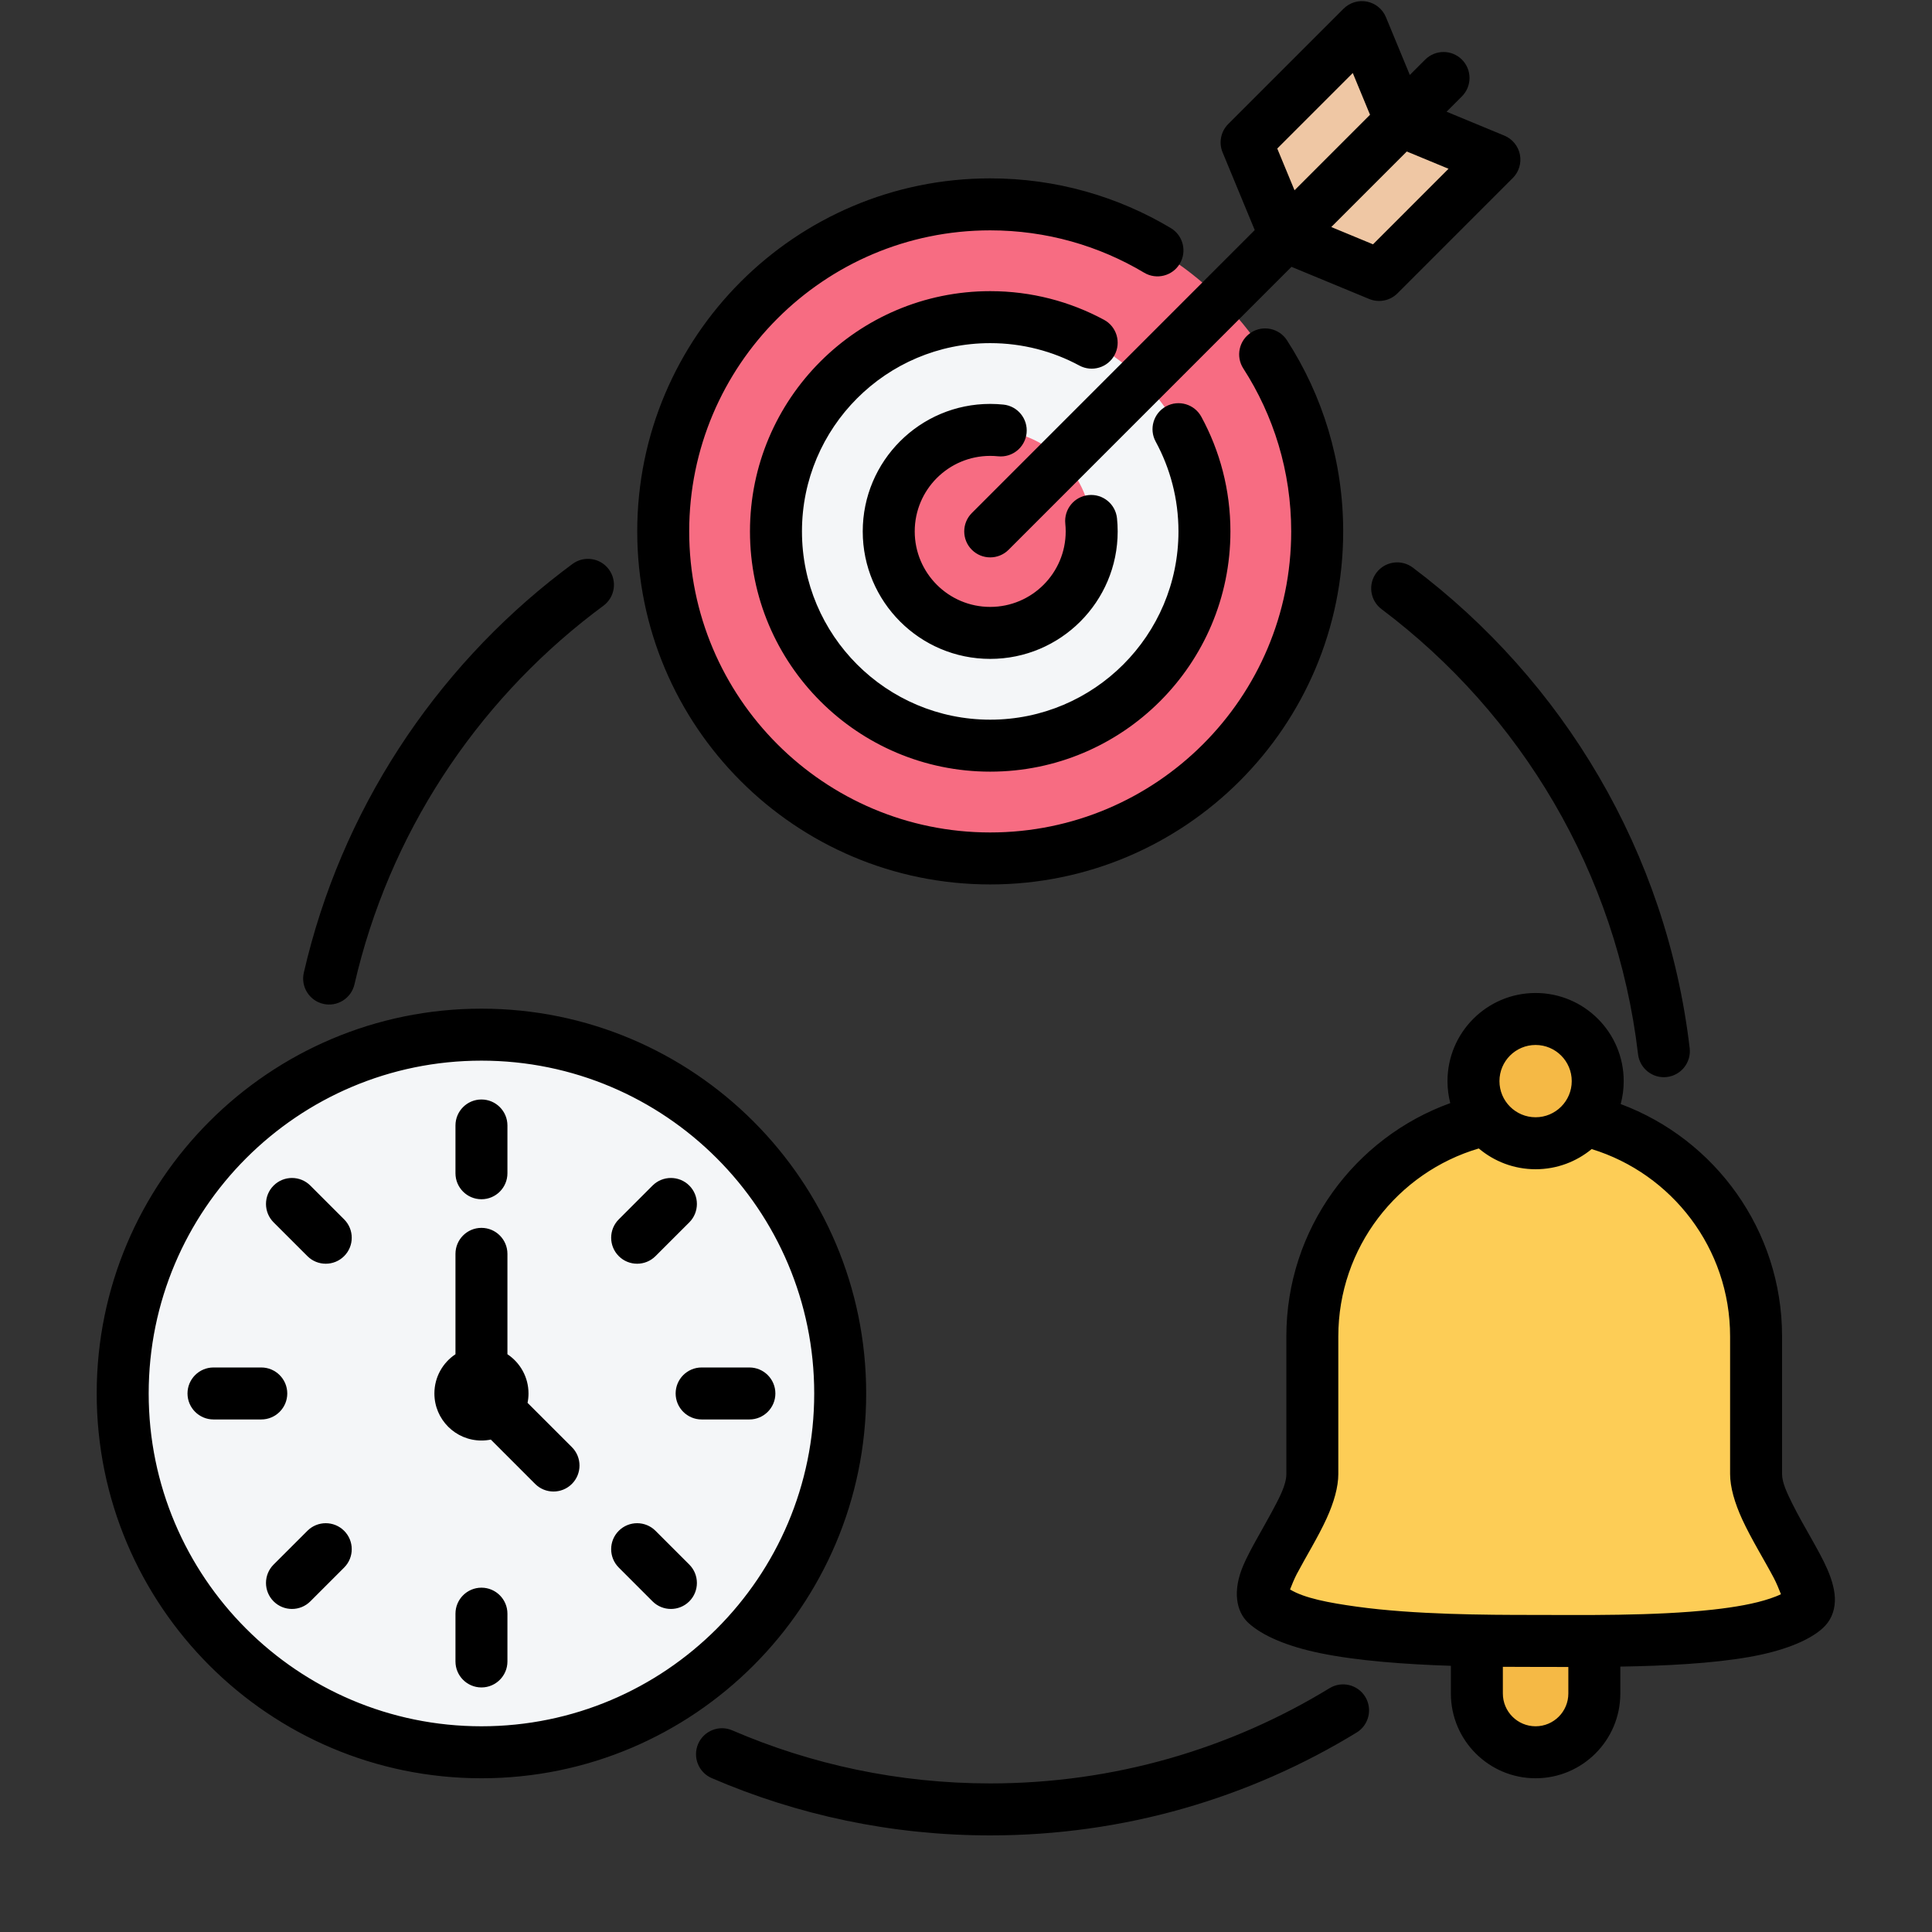 <svg xmlns="http://www.w3.org/2000/svg" xmlns:xlink="http://www.w3.org/1999/xlink" width="500" zoomAndPan="magnify" viewBox="0 0 375 375" height="500" preserveAspectRatio="xMidYMid meet" version="1.0"><rect x="0" y="0" width="375" height="375" fill="#333333" stroke="none"/><defs><clipPath id="0cd8a7ffea"><path d="M 18.75 0 L 356.25 0 L 356.25 356.25 L 18.75 356.25 Z M 18.75 0 " clip-rule="nonzero"/></clipPath></defs><path fill="#efc7a4" d="M 271.871 23.457 L 249.492 45.844 L 267.684 53.371 L 290.066 30.984 Z M 271.871 23.457 " fill-opacity="1" fill-rule="evenodd"/><path fill="#efc7a4" d="M 271.871 23.457 L 249.492 45.844 L 241.965 27.645 L 264.348 5.262 Z M 271.871 23.457 " fill-opacity="1" fill-rule="evenodd"/><path fill="#f76c82" d="M 255.668 103.145 C 255.668 104.184 255.641 105.223 255.59 106.258 C 255.539 107.297 255.461 108.332 255.359 109.367 C 255.258 110.402 255.133 111.43 254.98 112.457 C 254.828 113.488 254.648 114.508 254.445 115.527 C 254.246 116.547 254.016 117.562 253.766 118.57 C 253.512 119.578 253.234 120.578 252.934 121.57 C 252.633 122.566 252.305 123.551 251.957 124.531 C 251.605 125.508 251.234 126.477 250.836 127.438 C 250.438 128.398 250.016 129.348 249.574 130.285 C 249.129 131.223 248.66 132.152 248.172 133.066 C 247.684 133.984 247.172 134.887 246.637 135.777 C 246.102 136.672 245.547 137.547 244.969 138.41 C 244.395 139.273 243.797 140.125 243.176 140.957 C 242.559 141.793 241.918 142.613 241.262 143.414 C 240.602 144.219 239.922 145.004 239.227 145.773 C 238.527 146.543 237.812 147.297 237.078 148.031 C 236.344 148.766 235.59 149.48 234.82 150.18 C 234.051 150.875 233.266 151.555 232.461 152.215 C 231.66 152.875 230.84 153.512 230.008 154.133 C 229.172 154.75 228.324 155.348 227.461 155.926 C 226.594 156.504 225.719 157.059 224.828 157.594 C 223.938 158.125 223.031 158.637 222.117 159.129 C 221.199 159.617 220.273 160.086 219.336 160.527 C 218.395 160.973 217.445 161.395 216.488 161.793 C 215.527 162.188 214.559 162.562 213.578 162.914 C 212.602 163.262 211.617 163.59 210.621 163.891 C 209.629 164.191 208.629 164.469 207.621 164.719 C 206.613 164.973 205.598 165.199 204.582 165.402 C 203.562 165.605 202.539 165.785 201.512 165.938 C 200.484 166.09 199.453 166.215 198.418 166.316 C 197.387 166.418 196.352 166.496 195.312 166.547 C 194.273 166.598 193.238 166.625 192.199 166.625 C 191.16 166.625 190.121 166.598 189.086 166.547 C 188.047 166.496 187.012 166.418 185.977 166.316 C 184.945 166.215 183.914 166.09 182.887 165.938 C 181.859 165.785 180.836 165.605 179.816 165.402 C 178.797 165.199 177.785 164.973 176.777 164.719 C 175.77 164.469 174.77 164.191 173.773 163.891 C 172.781 163.59 171.793 163.262 170.816 162.914 C 169.84 162.562 168.871 162.188 167.91 161.793 C 166.949 161.395 166 160.973 165.062 160.527 C 164.125 160.086 163.195 159.617 162.281 159.129 C 161.363 158.637 160.461 158.125 159.57 157.594 C 158.68 157.059 157.801 156.504 156.938 155.926 C 156.074 155.348 155.227 154.75 154.391 154.133 C 153.555 153.512 152.738 152.875 151.934 152.215 C 151.133 151.555 150.344 150.875 149.574 150.18 C 148.805 149.48 148.055 148.766 147.32 148.031 C 146.586 147.297 145.867 146.543 145.172 145.773 C 144.473 145.004 143.797 144.219 143.137 143.414 C 142.477 142.613 141.84 141.793 141.219 140.957 C 140.602 140.125 140.004 139.273 139.426 138.41 C 138.848 137.547 138.293 136.672 137.762 135.777 C 137.227 134.887 136.715 133.984 136.223 133.066 C 135.734 132.152 135.27 131.223 134.824 130.285 C 134.379 129.348 133.957 128.398 133.562 127.438 C 133.164 126.477 132.789 125.508 132.441 124.531 C 132.09 123.551 131.766 122.566 131.465 121.57 C 131.16 120.578 130.883 119.578 130.633 118.57 C 130.379 117.562 130.152 116.547 129.949 115.527 C 129.746 114.508 129.57 113.488 129.418 112.457 C 129.266 111.43 129.137 110.402 129.035 109.367 C 128.934 108.332 128.859 107.297 128.809 106.258 C 128.754 105.223 128.73 104.184 128.73 103.145 C 128.73 102.105 128.754 101.066 128.809 100.031 C 128.859 98.992 128.934 97.957 129.035 96.922 C 129.137 95.891 129.266 94.859 129.418 93.832 C 129.57 92.801 129.746 91.781 129.949 90.762 C 130.152 89.742 130.379 88.727 130.633 87.719 C 130.883 86.711 131.16 85.711 131.465 84.719 C 131.766 83.723 132.09 82.738 132.441 81.758 C 132.789 80.781 133.164 79.812 133.562 78.852 C 133.957 77.895 134.379 76.941 134.824 76.004 C 135.27 75.066 135.734 74.137 136.223 73.223 C 136.715 72.305 137.227 71.402 137.762 70.512 C 138.293 69.617 138.848 68.742 139.426 67.879 C 140.004 67.016 140.602 66.164 141.219 65.332 C 141.84 64.496 142.477 63.676 143.137 62.875 C 143.797 62.07 144.473 61.285 145.172 60.516 C 145.867 59.746 146.586 58.992 147.32 58.258 C 148.055 57.523 148.805 56.809 149.574 56.109 C 150.344 55.414 151.133 54.734 151.934 54.074 C 152.738 53.414 153.555 52.777 154.391 52.156 C 155.227 51.539 156.074 50.941 156.938 50.363 C 157.801 49.785 158.68 49.23 159.57 48.695 C 160.461 48.164 161.363 47.652 162.281 47.16 C 163.195 46.672 164.125 46.203 165.062 45.762 C 166 45.316 166.949 44.895 167.91 44.5 C 168.871 44.102 169.84 43.727 170.816 43.375 C 171.793 43.027 172.781 42.699 173.773 42.398 C 174.77 42.098 175.77 41.82 176.777 41.57 C 177.785 41.316 178.797 41.09 179.816 40.887 C 180.836 40.684 181.859 40.504 182.887 40.352 C 183.914 40.199 184.945 40.074 185.977 39.973 C 187.012 39.871 188.047 39.793 189.086 39.742 C 190.121 39.691 191.16 39.668 192.199 39.668 C 193.238 39.668 194.273 39.691 195.312 39.742 C 196.352 39.793 197.387 39.871 198.418 39.973 C 199.453 40.074 200.484 40.199 201.512 40.352 C 202.539 40.504 203.562 40.684 204.582 40.887 C 205.598 41.09 206.613 41.316 207.621 41.57 C 208.629 41.82 209.629 42.098 210.621 42.398 C 211.617 42.699 212.602 43.027 213.578 43.375 C 214.559 43.727 215.527 44.102 216.488 44.5 C 217.445 44.895 218.395 45.316 219.336 45.762 C 220.273 46.203 221.199 46.672 222.117 47.16 C 223.031 47.652 223.938 48.164 224.828 48.695 C 225.719 49.23 226.594 49.785 227.461 50.363 C 228.324 50.941 229.172 51.539 230.008 52.156 C 230.84 52.777 231.66 53.414 232.461 54.074 C 233.266 54.734 234.051 55.414 234.82 56.109 C 235.59 56.809 236.344 57.523 237.078 58.258 C 237.812 58.992 238.527 59.746 239.227 60.516 C 239.922 61.285 240.602 62.07 241.262 62.875 C 241.918 63.676 242.559 64.496 243.176 65.332 C 243.797 66.164 244.395 67.016 244.969 67.879 C 245.547 68.742 246.102 69.617 246.637 70.512 C 247.172 71.402 247.684 72.305 248.172 73.223 C 248.66 74.137 249.129 75.066 249.574 76.004 C 250.016 76.941 250.438 77.891 250.836 78.852 C 251.234 79.812 251.605 80.781 251.957 81.758 C 252.305 82.738 252.633 83.723 252.934 84.719 C 253.234 85.711 253.512 86.711 253.766 87.719 C 254.016 88.727 254.246 89.742 254.445 90.762 C 254.648 91.781 254.828 92.801 254.98 93.832 C 255.133 94.859 255.258 95.891 255.359 96.922 C 255.461 97.957 255.539 98.992 255.59 100.031 C 255.641 101.066 255.668 102.105 255.668 103.145 Z M 255.668 103.145 " fill-opacity="1" fill-rule="nonzero"/><path fill="#f4f6f8" d="M 233.781 103.145 C 233.781 104.508 233.715 105.867 233.582 107.223 C 233.449 108.578 233.246 109.922 232.98 111.258 C 232.715 112.594 232.387 113.914 231.992 115.219 C 231.594 116.52 231.137 117.801 230.617 119.059 C 230.094 120.32 229.512 121.547 228.871 122.75 C 228.23 123.949 227.531 125.117 226.773 126.25 C 226.016 127.383 225.207 128.477 224.344 129.527 C 223.477 130.582 222.566 131.59 221.602 132.555 C 220.641 133.516 219.633 134.43 218.578 135.293 C 217.523 136.156 216.434 136.969 215.301 137.727 C 214.168 138.48 213 139.18 211.801 139.824 C 210.598 140.465 209.371 141.047 208.109 141.57 C 206.852 142.09 205.574 142.547 204.27 142.941 C 202.965 143.34 201.645 143.668 200.312 143.934 C 198.977 144.199 197.629 144.402 196.273 144.535 C 194.918 144.668 193.559 144.734 192.199 144.734 C 190.836 144.734 189.477 144.668 188.121 144.535 C 186.766 144.402 185.422 144.199 184.086 143.934 C 182.75 143.668 181.43 143.34 180.129 142.945 C 178.824 142.547 177.543 142.09 176.285 141.57 C 175.027 141.047 173.797 140.465 172.598 139.824 C 171.395 139.18 170.227 138.48 169.098 137.727 C 167.965 136.969 166.871 136.156 165.82 135.293 C 164.766 134.43 163.758 133.516 162.793 132.555 C 161.832 131.59 160.918 130.582 160.055 129.527 C 159.191 128.477 158.379 127.383 157.625 126.25 C 156.867 125.117 156.168 123.949 155.527 122.75 C 154.883 121.547 154.301 120.32 153.781 119.059 C 153.258 117.801 152.801 116.52 152.406 115.219 C 152.012 113.914 151.68 112.594 151.414 111.258 C 151.148 109.922 150.949 108.578 150.816 107.223 C 150.684 105.867 150.617 104.508 150.617 103.145 C 150.617 101.781 150.684 100.422 150.816 99.066 C 150.949 97.711 151.148 96.367 151.414 95.031 C 151.68 93.695 152.012 92.375 152.406 91.07 C 152.801 89.77 153.258 88.488 153.781 87.23 C 154.301 85.969 154.883 84.742 155.527 83.539 C 156.168 82.34 156.867 81.172 157.625 80.039 C 158.379 78.906 159.191 77.812 160.055 76.762 C 160.918 75.707 161.832 74.699 162.793 73.734 C 163.758 72.773 164.766 71.859 165.82 70.996 C 166.871 70.133 167.965 69.32 169.098 68.562 C 170.227 67.809 171.395 67.109 172.598 66.465 C 173.797 65.824 175.027 65.242 176.285 64.723 C 177.543 64.199 178.824 63.742 180.129 63.348 C 181.43 62.949 182.75 62.621 184.086 62.355 C 185.422 62.09 186.766 61.891 188.121 61.754 C 189.477 61.621 190.836 61.555 192.199 61.555 C 193.559 61.555 194.918 61.621 196.273 61.754 C 197.629 61.891 198.977 62.09 200.312 62.355 C 201.645 62.621 202.965 62.949 204.27 63.348 C 205.574 63.742 206.852 64.199 208.109 64.723 C 209.371 65.242 210.598 65.824 211.801 66.465 C 213 67.109 214.168 67.809 215.301 68.562 C 216.434 69.32 217.523 70.133 218.578 70.996 C 219.633 71.859 220.641 72.773 221.602 73.734 C 222.566 74.699 223.477 75.707 224.344 76.762 C 225.207 77.812 226.016 78.906 226.773 80.039 C 227.531 81.172 228.23 82.34 228.871 83.539 C 229.512 84.742 230.094 85.969 230.617 87.23 C 231.137 88.488 231.594 89.77 231.992 91.07 C 232.387 92.375 232.715 93.695 232.98 95.031 C 233.246 96.367 233.449 97.711 233.582 99.066 C 233.715 100.422 233.781 101.781 233.781 103.145 Z M 233.781 103.145 " fill-opacity="1" fill-rule="nonzero"/><path fill="#f76c82" d="M 211.895 103.145 C 211.895 103.789 211.863 104.434 211.801 105.074 C 211.738 105.719 211.641 106.355 211.516 106.988 C 211.391 107.621 211.234 108.246 211.047 108.863 C 210.859 109.48 210.645 110.086 210.395 110.684 C 210.148 111.281 209.875 111.863 209.57 112.43 C 209.266 113 208.934 113.555 208.574 114.09 C 208.219 114.625 207.832 115.145 207.426 115.641 C 207.016 116.141 206.582 116.617 206.125 117.074 C 205.668 117.531 205.191 117.965 204.695 118.371 C 204.195 118.781 203.676 119.168 203.141 119.523 C 202.605 119.883 202.051 120.215 201.484 120.52 C 200.914 120.824 200.332 121.098 199.734 121.344 C 199.141 121.594 198.535 121.809 197.914 121.996 C 197.297 122.184 196.672 122.34 196.039 122.465 C 195.41 122.594 194.77 122.688 194.129 122.75 C 193.488 122.812 192.844 122.844 192.199 122.844 C 191.555 122.844 190.91 122.812 190.27 122.75 C 189.625 122.688 188.988 122.594 188.355 122.465 C 187.723 122.34 187.098 122.184 186.48 121.996 C 185.863 121.809 185.258 121.594 184.66 121.344 C 184.066 121.098 183.48 120.824 182.914 120.52 C 182.344 120.215 181.793 119.883 181.254 119.523 C 180.719 119.168 180.203 118.781 179.703 118.371 C 179.203 117.965 178.727 117.531 178.27 117.074 C 177.812 116.617 177.383 116.141 176.973 115.641 C 176.562 115.145 176.18 114.625 175.82 114.09 C 175.461 113.555 175.133 113 174.828 112.43 C 174.523 111.863 174.246 111.281 174 110.684 C 173.754 110.086 173.535 109.48 173.348 108.863 C 173.164 108.246 173.004 107.621 172.879 106.988 C 172.754 106.355 172.66 105.719 172.598 105.074 C 172.531 104.434 172.5 103.789 172.5 103.145 C 172.5 102.5 172.531 101.855 172.598 101.215 C 172.66 100.57 172.754 99.934 172.879 99.301 C 173.004 98.668 173.164 98.043 173.348 97.426 C 173.535 96.809 173.754 96.203 174 95.605 C 174.246 95.008 174.523 94.426 174.828 93.859 C 175.133 93.289 175.461 92.734 175.82 92.199 C 176.18 91.664 176.562 91.145 176.973 90.648 C 177.383 90.148 177.812 89.672 178.27 89.215 C 178.727 88.758 179.203 88.324 179.703 87.918 C 180.203 87.508 180.719 87.121 181.254 86.766 C 181.793 86.406 182.344 86.074 182.914 85.77 C 183.48 85.465 184.066 85.191 184.66 84.945 C 185.258 84.695 185.863 84.48 186.48 84.293 C 187.098 84.105 187.723 83.949 188.355 83.824 C 188.988 83.695 189.625 83.602 190.27 83.539 C 190.91 83.477 191.555 83.445 192.199 83.445 C 192.844 83.445 193.488 83.477 194.129 83.539 C 194.77 83.602 195.41 83.695 196.039 83.824 C 196.672 83.949 197.297 84.105 197.914 84.293 C 198.535 84.48 199.141 84.695 199.734 84.945 C 200.332 85.191 200.914 85.465 201.484 85.77 C 202.051 86.074 202.605 86.406 203.141 86.766 C 203.676 87.121 204.195 87.508 204.695 87.918 C 205.191 88.324 205.668 88.758 206.125 89.215 C 206.582 89.672 207.016 90.148 207.426 90.648 C 207.832 91.145 208.219 91.664 208.574 92.199 C 208.934 92.734 209.266 93.289 209.57 93.859 C 209.875 94.426 210.148 95.008 210.395 95.605 C 210.645 96.203 210.859 96.809 211.047 97.426 C 211.234 98.043 211.391 98.668 211.516 99.301 C 211.641 99.934 211.738 100.57 211.801 101.215 C 211.863 101.855 211.895 102.5 211.895 103.145 Z M 211.895 103.145 " fill-opacity="1" fill-rule="nonzero"/><path fill="#f5b945" d="M 298.059 340.117 C 291.766 340.117 286.656 335.008 286.656 328.711 L 286.656 302.547 C 286.656 296.254 291.766 291.145 298.059 291.145 C 304.352 291.145 309.457 296.254 309.457 302.547 L 309.457 328.711 C 309.457 335.008 304.352 340.117 298.059 340.117 Z M 298.059 340.117 " fill-opacity="1" fill-rule="evenodd"/><path fill="#fdcd56" d="M 297.609 318.5 C 313.23 318.5 342.84 319.141 350.391 312.305 C 354.328 308.734 340.855 294.254 340.855 286.102 L 340.855 259.398 C 340.855 235.625 321.559 216.324 297.789 216.324 C 274.02 216.324 254.723 235.625 254.723 259.398 L 254.723 286.102 C 254.723 294.117 241.898 307.711 245.711 311.281 C 253.219 318.297 281.848 318.5 297.609 318.5 Z M 297.609 318.5 " fill-opacity="1" fill-rule="evenodd"/><path fill="#f5b945" d="M 310.117 209.844 C 310.117 210.633 310.039 211.418 309.887 212.195 C 309.73 212.973 309.5 213.727 309.199 214.457 C 308.895 215.188 308.523 215.883 308.086 216.543 C 307.645 217.199 307.145 217.809 306.586 218.371 C 306.023 218.93 305.414 219.43 304.758 219.871 C 304.098 220.309 303.406 220.68 302.672 220.984 C 301.941 221.289 301.188 221.516 300.41 221.672 C 299.633 221.824 298.852 221.902 298.059 221.902 C 297.266 221.902 296.484 221.824 295.707 221.672 C 294.93 221.516 294.176 221.289 293.445 220.984 C 292.711 220.68 292.016 220.309 291.359 219.871 C 290.699 219.43 290.09 218.93 289.531 218.371 C 288.973 217.809 288.473 217.199 288.031 216.543 C 287.594 215.883 287.223 215.188 286.918 214.457 C 286.613 213.727 286.387 212.973 286.23 212.195 C 286.078 211.418 286 210.633 286 209.844 C 286 209.051 286.078 208.266 286.23 207.488 C 286.387 206.711 286.613 205.957 286.918 205.227 C 287.223 204.496 287.594 203.801 288.031 203.141 C 288.473 202.484 288.973 201.875 289.531 201.312 C 290.09 200.754 290.699 200.254 291.359 199.812 C 292.016 199.375 292.711 199.004 293.445 198.699 C 294.176 198.398 294.93 198.168 295.707 198.012 C 296.484 197.859 297.266 197.781 298.059 197.781 C 298.852 197.781 299.633 197.859 300.41 198.012 C 301.188 198.168 301.941 198.398 302.672 198.699 C 303.406 199.004 304.098 199.375 304.758 199.812 C 305.418 200.254 306.023 200.754 306.586 201.312 C 307.145 201.875 307.645 202.484 308.086 203.141 C 308.523 203.801 308.895 204.496 309.199 205.227 C 309.5 205.957 309.73 206.711 309.887 207.488 C 310.039 208.266 310.117 209.051 310.117 209.844 Z M 310.117 209.844 " fill-opacity="1" fill-rule="nonzero"/><path fill="#f4f6f8" d="M 161.184 270.473 C 161.184 271.578 161.156 272.688 161.102 273.797 C 161.047 274.902 160.969 276.008 160.859 277.113 C 160.75 278.215 160.613 279.316 160.453 280.41 C 160.289 281.508 160.098 282.602 159.883 283.688 C 159.668 284.773 159.426 285.855 159.156 286.934 C 158.887 288.008 158.59 289.074 158.27 290.137 C 157.945 291.199 157.598 292.25 157.227 293.293 C 156.852 294.34 156.453 295.371 156.027 296.398 C 155.605 297.422 155.156 298.434 154.68 299.438 C 154.207 300.438 153.707 301.43 153.188 302.406 C 152.664 303.383 152.117 304.348 151.547 305.301 C 150.977 306.25 150.383 307.188 149.77 308.109 C 149.152 309.031 148.516 309.938 147.855 310.828 C 147.195 311.719 146.512 312.594 145.809 313.449 C 145.105 314.305 144.383 315.145 143.637 315.969 C 142.895 316.789 142.129 317.59 141.344 318.375 C 140.562 319.16 139.758 319.926 138.938 320.668 C 138.117 321.414 137.277 322.137 136.418 322.84 C 135.562 323.543 134.688 324.227 133.797 324.887 C 132.91 325.547 132.004 326.184 131.082 326.801 C 130.16 327.418 129.223 328.012 128.273 328.578 C 127.32 329.148 126.355 329.695 125.379 330.219 C 124.402 330.742 123.41 331.238 122.41 331.715 C 121.406 332.188 120.395 332.637 119.371 333.062 C 118.344 333.484 117.312 333.883 116.27 334.258 C 115.223 334.633 114.172 334.98 113.109 335.301 C 112.051 335.621 110.98 335.918 109.906 336.188 C 108.832 336.457 107.75 336.699 106.664 336.918 C 105.574 337.133 104.484 337.324 103.387 337.484 C 102.289 337.648 101.191 337.785 100.086 337.891 C 98.984 338 97.879 338.082 96.773 338.137 C 95.664 338.191 94.559 338.219 93.449 338.219 C 92.34 338.219 91.23 338.191 90.125 338.137 C 89.016 338.082 87.914 338 86.809 337.891 C 85.707 337.785 84.605 337.648 83.508 337.484 C 82.414 337.324 81.32 337.133 80.234 336.918 C 79.145 336.699 78.066 336.457 76.988 336.188 C 75.914 335.918 74.848 335.621 73.785 335.301 C 72.727 334.98 71.672 334.633 70.629 334.258 C 69.586 333.883 68.551 333.484 67.527 333.062 C 66.504 332.637 65.488 332.188 64.488 331.715 C 63.484 331.238 62.496 330.742 61.52 330.219 C 60.539 329.695 59.574 329.148 58.625 328.578 C 57.676 328.012 56.738 327.418 55.816 326.801 C 54.895 326.184 53.988 325.547 53.098 324.887 C 52.207 324.227 51.332 323.543 50.477 322.84 C 49.621 322.137 48.781 321.414 47.961 320.668 C 47.137 319.926 46.336 319.16 45.551 318.375 C 44.77 317.59 44.004 316.789 43.258 315.969 C 42.516 315.145 41.789 314.305 41.086 313.449 C 40.383 312.594 39.703 311.719 39.043 310.828 C 38.383 309.938 37.742 309.031 37.129 308.109 C 36.512 307.188 35.918 306.25 35.348 305.301 C 34.777 304.348 34.234 303.383 33.711 302.406 C 33.188 301.43 32.691 300.438 32.215 299.438 C 31.742 298.434 31.293 297.422 30.867 296.398 C 30.445 295.371 30.047 294.34 29.672 293.293 C 29.297 292.25 28.949 291.199 28.629 290.137 C 28.309 289.074 28.012 288.008 27.742 286.934 C 27.473 285.855 27.23 284.773 27.012 283.688 C 26.797 282.602 26.609 281.508 26.445 280.41 C 26.281 279.316 26.148 278.215 26.039 277.113 C 25.93 276.008 25.848 274.902 25.793 273.797 C 25.738 272.688 25.711 271.578 25.711 270.473 C 25.711 269.363 25.738 268.254 25.793 267.148 C 25.848 266.039 25.93 264.934 26.039 263.832 C 26.148 262.727 26.281 261.629 26.445 260.531 C 26.609 259.434 26.797 258.34 27.012 257.254 C 27.23 256.168 27.473 255.086 27.742 254.012 C 28.012 252.934 28.309 251.867 28.629 250.805 C 28.949 249.742 29.297 248.691 29.672 247.648 C 30.047 246.605 30.445 245.57 30.867 244.547 C 31.293 243.52 31.742 242.508 32.215 241.504 C 32.691 240.504 33.188 239.512 33.711 238.535 C 34.234 237.559 34.777 236.594 35.348 235.641 C 35.918 234.691 36.512 233.754 37.129 232.832 C 37.742 231.91 38.383 231.004 39.043 230.113 C 39.703 229.223 40.383 228.352 41.086 227.492 C 41.789 226.637 42.516 225.797 43.258 224.977 C 44.004 224.152 44.77 223.352 45.551 222.566 C 46.336 221.781 47.137 221.02 47.961 220.273 C 48.781 219.527 49.621 218.805 50.477 218.102 C 51.332 217.398 52.207 216.715 53.098 216.055 C 53.988 215.395 54.895 214.758 55.816 214.141 C 56.738 213.523 57.676 212.934 58.625 212.363 C 59.574 211.793 60.539 211.246 61.52 210.723 C 62.496 210.199 63.484 209.703 64.488 209.227 C 65.488 208.754 66.504 208.305 67.527 207.879 C 68.551 207.457 69.586 207.059 70.629 206.684 C 71.672 206.309 72.727 205.961 73.785 205.641 C 74.848 205.32 75.914 205.023 76.988 204.754 C 78.066 204.484 79.145 204.242 80.234 204.027 C 81.32 203.809 82.414 203.621 83.508 203.457 C 84.605 203.293 85.707 203.16 86.809 203.051 C 87.914 202.941 89.016 202.859 90.125 202.805 C 91.23 202.75 92.34 202.723 93.449 202.723 C 94.559 202.723 95.664 202.75 96.773 202.805 C 97.879 202.859 98.984 202.941 100.086 203.051 C 101.191 203.16 102.289 203.293 103.387 203.457 C 104.484 203.621 105.574 203.809 106.664 204.027 C 107.75 204.242 108.832 204.484 109.906 204.754 C 110.98 205.023 112.051 205.32 113.109 205.641 C 114.172 205.961 115.223 206.309 116.27 206.684 C 117.312 207.059 118.344 207.457 119.371 207.879 C 120.395 208.305 121.406 208.754 122.41 209.227 C 123.41 209.703 124.402 210.199 125.379 210.723 C 126.355 211.246 127.32 211.793 128.273 212.363 C 129.223 212.934 130.16 213.523 131.082 214.141 C 132.004 214.758 132.91 215.395 133.797 216.055 C 134.688 216.715 135.562 217.398 136.418 218.102 C 137.277 218.805 138.117 219.527 138.938 220.273 C 139.758 221.02 140.562 221.781 141.344 222.566 C 142.129 223.352 142.895 224.152 143.637 224.977 C 144.383 225.797 145.105 226.637 145.809 227.492 C 146.512 228.352 147.195 229.223 147.855 230.113 C 148.516 231.004 149.152 231.91 149.77 232.832 C 150.383 233.754 150.977 234.691 151.547 235.641 C 152.117 236.594 152.664 237.559 153.188 238.535 C 153.707 239.512 154.207 240.504 154.68 241.504 C 155.156 242.508 155.605 243.52 156.027 244.547 C 156.453 245.57 156.852 246.605 157.227 247.648 C 157.598 248.691 157.945 249.742 158.27 250.805 C 158.59 251.867 158.887 252.934 159.156 254.012 C 159.426 255.086 159.668 256.168 159.883 257.254 C 160.098 258.34 160.289 259.434 160.453 260.531 C 160.613 261.629 160.75 262.727 160.859 263.832 C 160.969 264.934 161.047 266.039 161.102 267.148 C 161.156 268.254 161.184 269.363 161.184 270.473 Z M 161.184 270.473 " fill-opacity="1" fill-rule="nonzero"/><g clip-path="url(#0cd8a7ffea)"><path fill="#000000" d="M 250.676 51.793 L 195.766 106.711 C 193.797 108.68 190.602 108.68 188.633 106.711 C 186.664 104.742 186.664 101.547 188.633 99.578 L 243.543 44.656 L 237.305 29.574 C 236.523 27.691 236.957 25.52 238.398 24.078 L 260.781 1.695 C 261.973 0.504 263.68 -0.016 265.332 0.312 C 266.984 0.645 268.363 1.773 269.008 3.332 L 273.645 14.547 L 276.625 11.57 C 278.594 9.602 281.789 9.602 283.758 11.57 C 285.727 13.539 285.727 16.734 283.758 18.703 L 280.781 21.684 L 291.992 26.324 C 293.551 26.969 294.684 28.348 295.012 30 C 295.34 31.652 294.824 33.359 293.633 34.551 L 271.25 56.938 C 269.809 58.379 267.641 58.812 265.758 58.031 Z M 265.922 22.273 L 262.574 14.172 C 262.574 14.172 247.914 28.832 247.914 28.832 L 251.266 36.934 Z M 258.398 44.066 L 266.5 47.422 L 281.16 32.758 L 273.059 29.406 Z M 281.613 323.332 C 272.898 323.047 263.586 322.387 256.238 320.875 C 249.977 319.586 245.016 317.531 242.27 314.965 C 239.938 312.785 239.191 308.789 241.344 303.789 C 242.621 300.816 244.875 297.152 246.828 293.516 C 248.266 290.836 249.68 288.246 249.68 286.102 L 249.68 259.398 C 249.68 238.562 262.953 220.801 281.496 214.117 C 281.145 212.75 280.957 211.316 280.957 209.844 C 280.957 200.402 288.621 192.738 298.059 192.738 C 307.5 192.738 315.16 200.402 315.16 209.844 C 315.16 211.383 314.957 212.875 314.574 214.297 C 332.859 221.113 345.898 238.746 345.898 259.398 L 345.898 286.102 C 345.898 287.758 346.828 289.719 347.867 291.82 C 350.059 296.242 353.102 300.938 354.691 304.598 C 355.73 306.973 356.207 309.102 356.152 310.75 C 356.074 312.961 355.242 314.715 353.777 316.043 C 351.012 318.547 345.918 320.496 339.484 321.625 C 332.227 322.902 323.086 323.344 314.504 323.488 L 314.504 328.711 C 314.504 337.789 307.137 345.16 298.059 345.16 C 288.984 345.16 281.613 337.789 281.613 328.711 Z M 304.414 323.559 C 301.961 323.555 299.668 323.547 297.609 323.547 C 295.789 323.547 293.805 323.543 291.703 323.527 L 291.703 328.711 C 291.703 332.223 294.551 335.07 298.059 335.07 C 301.566 335.07 304.414 332.223 304.414 328.711 Z M 298.059 202.828 C 294.188 202.828 291.043 205.969 291.043 209.844 C 291.043 213.715 294.188 216.859 298.059 216.859 C 301.93 216.859 305.074 213.715 305.074 209.844 C 305.074 205.969 301.93 202.828 298.059 202.828 Z M 287.031 222.914 C 271.277 227.559 259.766 242.145 259.766 259.398 L 259.766 286.102 C 259.766 288.633 258.914 291.617 257.504 294.711 C 255.859 298.324 253.465 302.18 251.699 305.531 C 251.219 306.449 250.719 307.68 250.398 308.516 C 253.215 310.223 257.973 311.109 263.375 311.855 C 274.531 313.398 288.34 313.457 297.609 313.457 C 306.836 313.457 321.02 313.695 332.492 312.426 C 336.746 311.953 340.602 311.285 343.598 310.266 C 344.367 310.004 345.074 309.738 345.68 309.434 C 345.332 308.535 344.797 307.227 344.277 306.246 C 342.418 302.734 339.902 298.688 338.176 294.934 C 336.703 291.734 335.812 288.664 335.812 286.102 L 335.812 259.398 C 335.812 242.289 324.492 227.805 308.941 223.035 C 305.984 225.477 302.191 226.949 298.059 226.949 C 293.859 226.949 290.012 225.43 287.031 222.914 Z M 68.801 191.066 C 68.176 193.777 65.465 195.477 62.754 194.852 C 60.039 194.227 58.344 191.516 58.969 188.805 C 66.195 157.379 84.262 130.07 109.016 111.047 C 109.715 110.512 110.418 109.98 111.129 109.457 C 113.367 107.805 116.527 108.281 118.18 110.52 C 119.836 112.762 119.359 115.922 117.117 117.578 C 116.461 118.062 115.812 118.551 115.164 119.047 C 92.234 136.668 75.492 161.957 68.801 191.066 Z M 258.062 327.676 C 260.438 326.223 263.543 326.973 264.996 329.352 C 266.445 331.727 265.695 334.836 263.32 336.285 C 242.594 348.949 218.242 356.25 192.199 356.25 C 173.004 356.25 154.727 352.281 138.141 345.129 C 135.586 344.023 134.406 341.055 135.508 338.496 C 136.613 335.941 139.582 334.758 142.137 335.863 C 157.496 342.488 174.422 346.16 192.199 346.16 C 216.316 346.16 238.867 339.402 258.062 327.676 Z M 268.16 118.234 C 265.934 116.562 265.484 113.395 267.16 111.168 C 268.832 108.945 271.996 108.496 274.223 110.168 C 303.379 132.086 323.496 165.387 327.965 203.449 C 328.289 206.215 326.305 208.723 323.543 209.047 C 320.777 209.375 318.27 207.391 317.945 204.625 C 313.809 169.375 295.164 138.531 268.16 118.234 Z M 241.328 71.523 C 239.816 69.184 240.488 66.059 242.828 64.551 C 245.168 63.039 248.293 63.715 249.805 66.055 C 256.703 76.746 260.711 89.48 260.711 103.145 C 260.711 140.965 230.012 171.668 192.199 171.668 C 154.387 171.668 123.688 140.965 123.688 103.145 C 123.688 65.324 154.387 34.621 192.199 34.621 C 205.004 34.621 216.992 38.141 227.25 44.27 C 229.641 45.695 230.422 48.793 228.996 51.188 C 227.57 53.578 224.469 54.359 222.078 52.93 C 213.336 47.711 203.113 44.711 192.199 44.711 C 159.953 44.711 133.773 70.895 133.773 103.145 C 133.773 135.395 159.953 161.578 192.199 161.578 C 224.445 161.578 250.621 135.395 250.621 103.145 C 250.621 91.496 247.207 80.641 241.328 71.523 Z M 224.316 85.715 C 222.984 83.27 223.891 80.203 226.336 78.871 C 228.781 77.539 231.844 78.445 233.176 80.891 C 236.777 87.508 238.824 95.09 238.824 103.145 C 238.824 128.883 217.934 149.777 192.199 149.777 C 166.465 149.777 145.57 128.883 145.57 103.145 C 145.57 77.406 166.465 56.512 192.199 56.512 C 200.191 56.512 207.715 58.527 214.289 62.074 C 216.742 63.395 217.656 66.457 216.336 68.91 C 215.016 71.359 211.953 72.277 209.5 70.953 C 204.352 68.176 198.457 66.602 192.199 66.602 C 172.031 66.602 155.66 82.977 155.66 103.145 C 155.66 123.312 172.031 139.688 192.199 139.688 C 212.363 139.688 228.738 123.312 228.738 103.145 C 228.738 96.836 227.137 90.898 224.316 85.715 Z M 206.773 101.629 C 206.492 98.859 208.508 96.379 211.277 96.098 C 214.047 95.812 216.527 97.828 216.809 100.602 C 216.895 101.438 216.941 102.285 216.941 103.145 C 216.941 116.801 205.855 127.891 192.199 127.891 C 178.543 127.891 167.457 116.801 167.457 103.145 C 167.457 89.488 178.543 78.398 192.199 78.398 C 193.062 78.398 193.918 78.445 194.762 78.531 C 197.531 78.816 199.547 81.297 199.258 84.066 C 198.973 86.836 196.492 88.852 193.723 88.566 C 193.223 88.516 192.715 88.488 192.199 88.488 C 184.113 88.488 177.547 95.055 177.547 103.145 C 177.547 111.234 184.113 117.801 192.199 117.801 C 200.285 117.801 206.852 111.234 206.852 103.145 C 206.852 102.633 206.824 102.129 206.773 101.629 Z M 93.449 195.781 C 134.664 195.781 168.125 229.25 168.125 270.473 C 168.125 311.691 134.664 345.16 93.449 345.16 C 52.234 345.16 18.77 311.691 18.77 270.473 C 18.77 229.25 52.234 195.781 93.449 195.781 Z M 93.449 205.871 C 57.801 205.871 28.859 234.816 28.859 270.473 C 28.859 306.125 57.801 335.07 93.449 335.07 C 129.098 335.07 158.039 306.125 158.039 270.473 C 158.039 234.816 129.098 205.871 93.449 205.871 Z M 133.793 303.684 C 135.758 305.652 135.758 308.852 133.793 310.82 C 131.824 312.789 128.625 312.789 126.656 310.82 L 120.102 304.262 C 118.133 302.293 118.133 299.098 120.102 297.129 C 122.07 295.16 125.266 295.16 127.234 297.129 Z M 98.492 322.488 C 98.492 325.273 96.234 327.531 93.449 327.531 C 90.664 327.531 88.406 325.273 88.406 322.488 L 88.406 313.215 C 88.406 310.43 90.664 308.168 93.449 308.168 C 96.234 308.168 98.492 310.43 98.492 313.215 Z M 41.441 275.516 C 38.656 275.516 36.395 273.254 36.395 270.473 C 36.395 267.688 38.656 265.426 41.441 265.426 L 50.711 265.426 C 53.496 265.426 55.758 267.688 55.758 270.473 C 55.758 273.254 53.496 275.516 50.711 275.516 Z M 60.238 310.82 C 58.27 312.789 55.074 312.789 53.105 310.82 C 51.137 308.852 51.137 305.652 53.105 303.684 L 59.664 297.129 C 61.633 295.16 64.828 295.16 66.797 297.129 C 68.766 299.098 68.766 302.293 66.797 304.262 Z M 145.457 265.426 C 148.242 265.426 150.5 267.688 150.5 270.473 C 150.5 273.254 148.242 275.516 145.457 275.516 L 136.184 275.516 C 133.402 275.516 131.141 273.254 131.141 270.473 C 131.141 267.688 133.402 265.426 136.184 265.426 Z M 88.406 218.453 C 88.406 215.668 90.664 213.41 93.449 213.41 C 96.234 213.41 98.492 215.668 98.492 218.453 L 98.492 227.727 C 98.492 230.512 96.234 232.773 93.449 232.773 C 90.664 232.773 88.406 230.512 88.406 227.727 Z M 95.266 279.422 C 94.68 279.543 94.07 279.605 93.449 279.605 C 88.41 279.605 84.316 275.512 84.316 270.473 C 84.316 267.293 85.941 264.496 88.406 262.855 L 88.406 243.375 C 88.406 240.59 90.664 238.328 93.449 238.328 C 96.234 238.328 98.492 240.59 98.492 243.375 L 98.492 262.855 C 100.957 264.496 102.582 267.293 102.582 270.473 C 102.582 271.094 102.52 271.703 102.398 272.289 L 111.004 280.891 C 112.973 282.859 112.973 286.059 111.004 288.027 C 109.035 289.996 105.836 289.996 103.867 288.027 Z M 126.656 230.121 C 128.625 228.152 131.824 228.152 133.793 230.121 C 135.758 232.09 135.758 235.289 133.793 237.258 L 127.234 243.812 C 125.266 245.781 122.07 245.781 120.102 243.812 C 118.133 241.844 118.133 238.648 120.102 236.68 Z M 53.105 237.258 C 51.137 235.289 51.137 232.09 53.105 230.121 C 55.074 228.152 58.27 228.152 60.238 230.121 L 66.797 236.68 C 68.766 238.648 68.766 241.844 66.797 243.812 C 64.828 245.781 61.633 245.781 59.664 243.812 Z M 53.105 237.258 " fill-opacity="1" fill-rule="evenodd"/></g></svg>